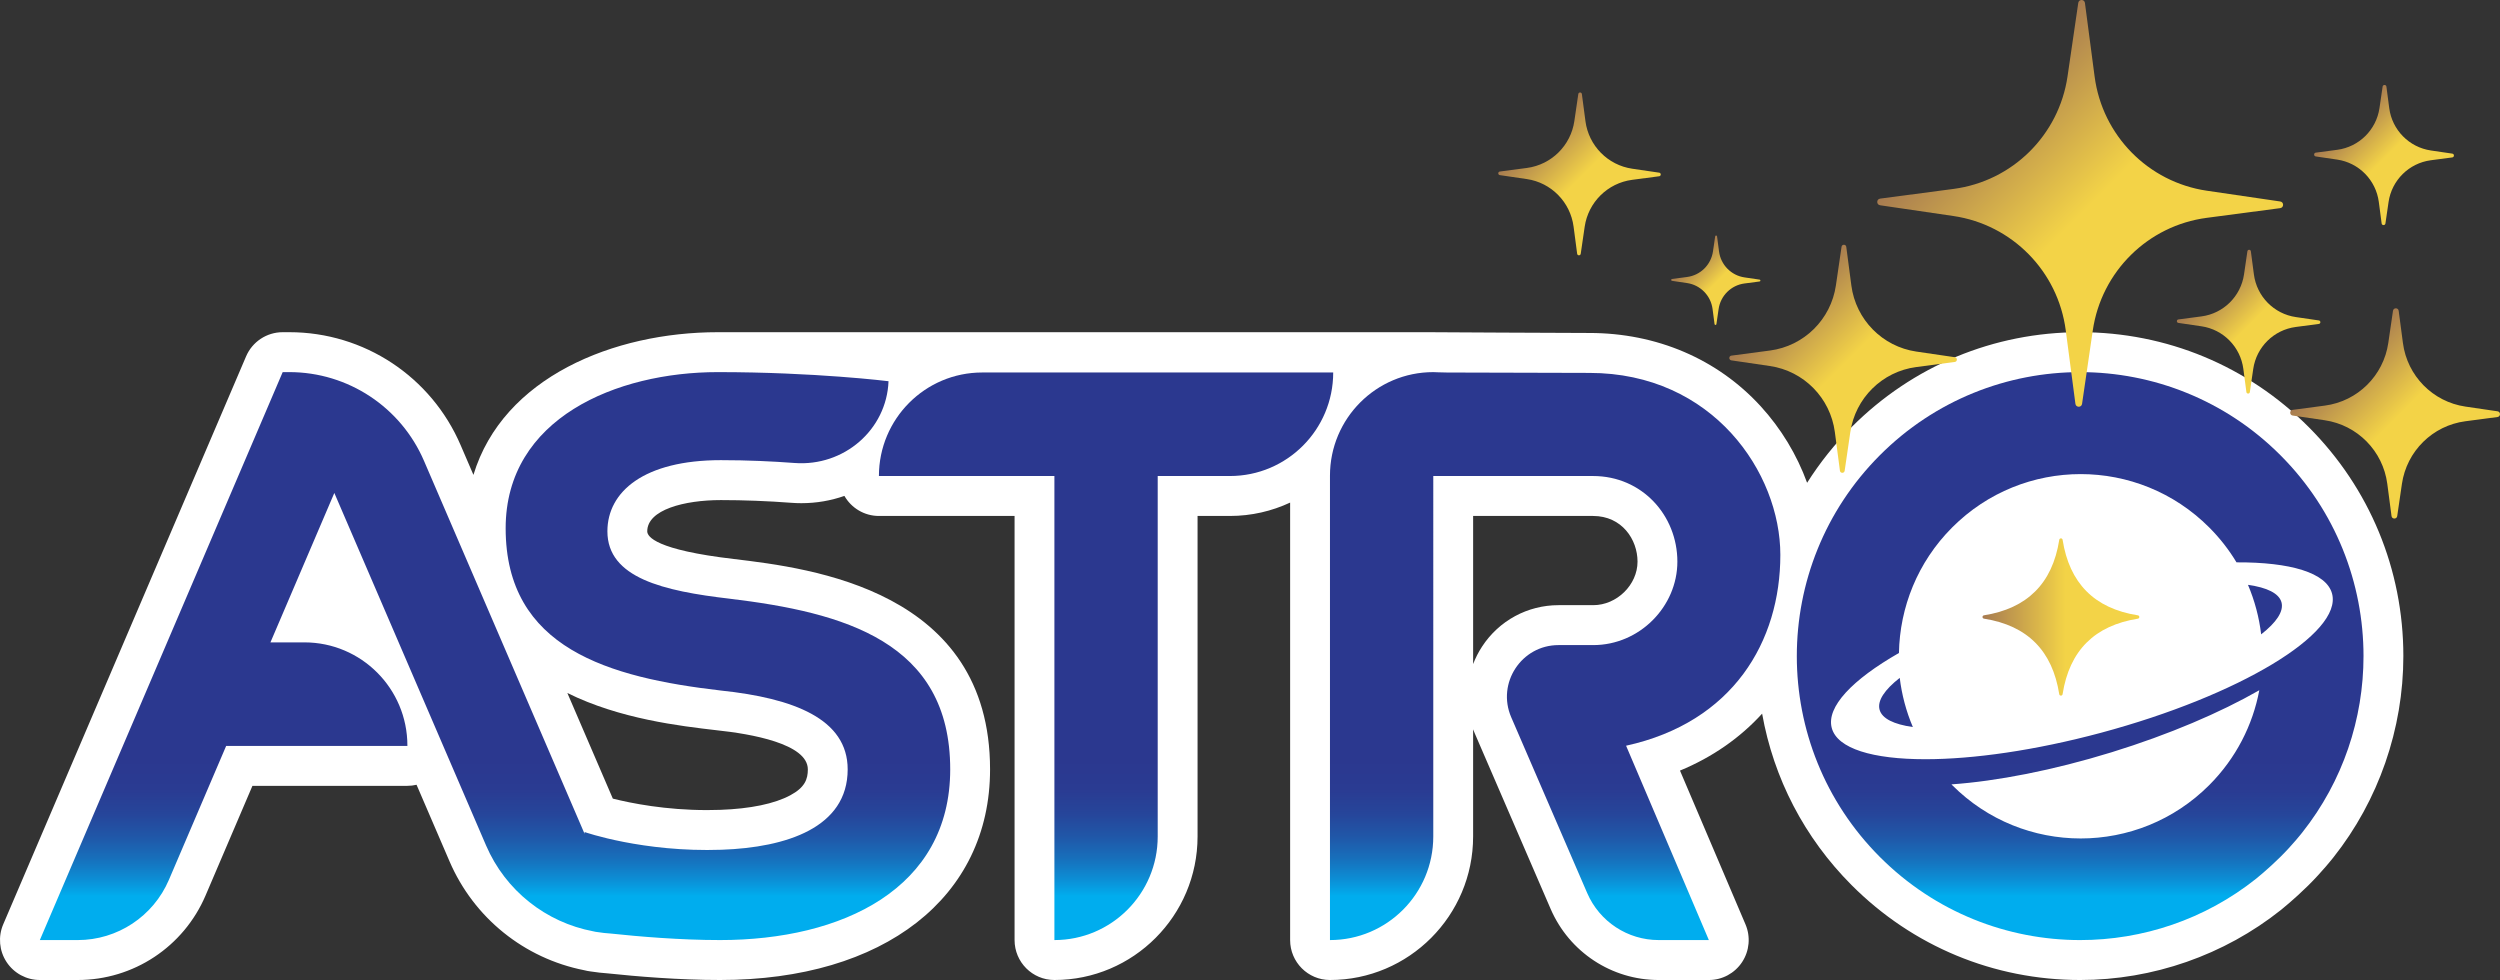 <?xml version="1.0" encoding="utf-8"?>
<!DOCTYPE svg PUBLIC "-//W3C//DTD SVG 1.0//EN" "http://www.w3.org/TR/2001/REC-SVG-20010904/DTD/svg10.dtd">
<svg version="1.0" id="Livello_1" xmlns="http://www.w3.org/2000/svg" xmlns:xlink="http://www.w3.org/1999/xlink" x="0px" y="0px" width="500px" height="196px" viewBox="0 0 500 196" enable-background="new 0 0 500 196" xml:space="preserve">
<rect x="0" y="0" width="500" height="196" fill="#333333" stroke="none"/>
<g>
	<defs>
		<rect id="SVGID_1_" width="499.999" height="196"/>
	</defs>
	<clipPath id="SVGID_2_">
		<use xlink:href="#SVGID_1_"  overflow="visible"/>
	</clipPath>
	<path clip-path="url(#SVGID_2_)" fill="#FFFFFF" d="M461.738,85.411c-12.208-12.233-28.44-18.973-45.705-18.973
		c-17.267,0-33.499,6.739-45.708,18.974c-3.411,3.419-6.378,7.163-8.905,11.146c-2.031-5.574-5.188-10.837-9.311-15.337
		c-8.645-9.432-20.799-14.626-34.225-14.626c-5.019,0-30.882-0.15-30.904-0.15c-0.108-0.004-123.667-0.007-143.429-0.007
		c-20.793,0-42.948,9.011-48.866,28.538l-2.541-5.902c-5.89-13.75-19.343-22.636-34.274-22.636h-1.333
		c-3.189,0-6.07,1.904-7.325,4.841L0.644,184.868c-1.055,2.467-0.802,5.302,0.672,7.542c1.475,2.24,3.975,3.59,6.653,3.59h7.578
		c11.14,0,21.174-6.631,25.561-16.892l9.38-21.941h30.991c0.631,0,1.244-0.074,1.832-0.215l6.593,15.314
		c4.857,11.285,14.921,19.409,26.96,21.783c0.37,0.093,0.812,0.188,1.288,0.245l0.13,0.015c1.074,0.168,2.159,0.29,3.232,0.363
		c5.73,0.609,14.233,1.327,22.509,1.327c32.797,0,53.989-16.534,53.989-42.123c0-35.9-35.851-40.223-51.192-42.071
		c-15.678-1.827-17.37-4.483-17.37-5.54c0-4.317,7.397-6.249,14.729-6.249c4.58,0,9.334,0.184,14.134,0.546
		c0.654,0.049,1.315,0.074,1.967,0.074c3.021,0,5.915-0.514,8.601-1.457c1.375,2.395,3.95,4.012,6.904,4.012h27.13v84.822
		c0,4.411,3.567,7.986,7.968,7.986c15.787,0,28.63-12.872,28.63-28.693v-64.115h6.47c4.3,0,8.38-0.963,12.043-2.674v87.496
		c0,4.411,3.569,7.986,7.969,7.986c15.787,0,28.63-12.872,28.63-28.693v-21.44c0.097,0.255,0.2,0.508,0.308,0.759l15.195,35.158
		c3.732,8.636,12.213,14.217,21.604,14.217h10.042c2.676,0,5.175-1.346,6.648-3.584c1.477-2.239,1.73-5.071,0.68-7.538
		l-13.103-30.76c6.499-2.687,12.033-6.559,16.427-11.389c2.3,12.921,8.446,24.82,17.901,34.297
		c12.209,12.236,28.439,18.975,45.707,18.974h0.009c14.536,0,28.79-4.972,40.155-14.017c0.109-0.088,2.706-2.174,5.434-4.869
		c2.84-2.806,5.021-5.596,5.072-5.662c9.008-11.37,13.969-25.66,13.969-40.233C480.671,113.917,473.947,97.648,461.738,85.411
		 M143.346,146.052c6.805,0.715,18.222,2.684,18.222,7.825c0,1.979-0.599,3.62-3.521,5.186c-3.154,1.692-7.992,2.695-13.991,2.906
		c-0.9,0.031-1.786,0.047-2.654,0.047c-8.294,0-15.13-1.361-18.837-2.293l-9.096-21.124
		C123.936,143.793,136.011,145.199,143.346,146.052 M318.646,121.033h-6.946c-6.176,0-11.887,3.089-15.275,8.264
		c-0.733,1.117-1.333,2.298-1.8,3.518v-29.623h23.985c5.779,0,8.896,4.707,8.896,9.137
		C327.505,116.965,323.365,121.033,318.646,121.033"/>
</g>
<g>
	<defs>
		<path id="SVGID_3_" d="M375.913,141.931c0.479,1.79,2.872,2.944,6.657,3.477c-1.344-3.162-2.217-6.475-2.622-9.833
			C376.935,137.935,375.433,140.137,375.913,141.931 M452.232,126.872c3.04-2.377,4.549-4.594,4.067-6.4
			c-0.481-1.803-2.894-2.969-6.704-3.505C450.947,120.15,451.827,123.488,452.232,126.872 M390.432,157.021l-0.141-0.145
			c9.104-0.646,20.283-2.799,32.063-6.432c11.474-3.542,21.692-7.923,29.508-12.399c-1.308,6.95-4.645,13.596-10.015,18.976
			c-7.101,7.115-16.404,10.673-25.708,10.673S397.532,164.137,390.432,157.021 M366.35,145.59
			c-1.124-4.205,4.14-9.674,13.441-14.994c0.162-9.102,3.708-18.157,10.641-25.104c7.101-7.116,16.404-10.673,25.708-10.673
			s18.607,3.557,25.708,10.673c2.143,2.146,3.959,4.491,5.453,6.978c10.703-0.053,17.984,2.046,19.11,6.252
			c2.125,7.948-18.552,20.403-46.183,27.826c-13.194,3.543-25.588,5.296-35.169,5.296
			C374.577,151.843,367.459,149.742,366.35,145.59 M375.961,91.059c-11.064,11.091-16.598,25.625-16.598,40.161
			c-0.001,14.535,5.533,29.07,16.598,40.159c11.064,11.09,25.568,16.636,40.072,16.635c12.453,0.001,24.91-4.09,35.188-12.27
			c0,0,2.352-1.883,4.813-4.317c2.506-2.473,4.427-4.941,4.427-4.941c8.161-10.301,12.241-22.784,12.241-35.266
			c0-14.536-5.533-29.07-16.599-40.161c-11.064-11.089-25.568-16.634-40.07-16.634C401.529,74.425,387.025,79.97,375.961,91.059"/>
	</defs>
	<clipPath id="SVGID_4_">
		<use xlink:href="#SVGID_3_"  overflow="visible"/>
	</clipPath>
	
		<linearGradient id="SVGID_5_" gradientUnits="userSpaceOnUse" x1="-4.251" y1="2.029" x2="-3.434" y2="2.029" gradientTransform="matrix(0 -46.439 -46.439 0 510.282 -7.77)">
		<stop  offset="0" style="stop-color:#00ADEE"/>
		<stop  offset="0.275" style="stop-color:#00ADEE"/>
		<stop  offset="0.364" style="stop-color:#0C8ED5"/>
		<stop  offset="0.474" style="stop-color:#176FBB"/>
		<stop  offset="0.589" style="stop-color:#2057A8"/>
		<stop  offset="0.71" style="stop-color:#26459A"/>
		<stop  offset="0.841" style="stop-color:#2A3B92"/>
		<stop  offset="1" style="stop-color:#2B388F"/>
	</linearGradient>
	<rect x="359.362" y="74.425" clip-path="url(#SVGID_4_)" fill="url(#SVGID_5_)" width="113.34" height="113.59"/>
</g>
<g>
	<defs>
		<path id="SVGID_6_" d="M101.131,105.653c0,24.035,20.662,29.852,43.046,32.455c14.557,1.531,25.358,5.664,25.358,15.769
			c0,11.634-12.217,15.617-25.201,16.073c-15.735,0.552-27.41-3.539-27.41-3.539l-0.017,0.332l-32.086-74.52
			c-4.625-10.798-15.225-17.799-26.951-17.799h-1.333L7.968,188.014h7.579c7.937,0,15.11-4.74,18.236-12.051l11.451-26.782h36.245
			v-0.059c0-11.403-9.224-20.647-20.602-20.647h-6.789L66.866,98.59l30.354,70.513c3.891,9.039,11.991,15.377,21.416,17.157
			c0.168,0.046,0.337,0.091,0.517,0.111c0.072,0.009,0.155,0.019,0.229,0.027c0.927,0.15,1.865,0.257,2.813,0.316
			c5.476,0.585,13.792,1.299,21.827,1.299c24.419,0,46.021-10.257,46.021-34.137c0-25.565-21.29-31.384-44.142-34.139
			c-13.149-1.531-24.42-4.133-24.42-13.472c0-7.961,7.357-14.235,22.697-14.235c5.31,0,10.311,0.234,14.734,0.567
			c9.884,0.745,18.425-6.664,18.793-16.353c0,0-14.655-1.821-34.153-1.821C123.359,74.425,101.131,83.61,101.131,105.653"/>
	</defs>
	<clipPath id="SVGID_7_">
		<use xlink:href="#SVGID_6_"  overflow="visible"/>
	</clipPath>
	
		<linearGradient id="SVGID_8_" gradientUnits="userSpaceOnUse" x1="-4.251" y1="0.482" x2="-3.434" y2="0.482" gradientTransform="matrix(0 -46.439 -46.439 0 121.438 -7.77)">
		<stop  offset="0" style="stop-color:#00ADEE"/>
		<stop  offset="0.275" style="stop-color:#00ADEE"/>
		<stop  offset="0.364" style="stop-color:#0C8ED5"/>
		<stop  offset="0.474" style="stop-color:#176FBB"/>
		<stop  offset="0.589" style="stop-color:#2057A8"/>
		<stop  offset="0.71" style="stop-color:#26459A"/>
		<stop  offset="0.841" style="stop-color:#2A3B92"/>
		<stop  offset="1" style="stop-color:#2B388F"/>
	</linearGradient>
	<rect x="7.968" y="74.425" clip-path="url(#SVGID_7_)" fill="url(#SVGID_8_)" width="182.075" height="113.589"/>
</g>
<g>
	<defs>
		<path id="SVGID_9_" d="M265.994,95.132v92.882c11.411,0,20.662-9.271,20.662-20.707V95.204h31.954
			c9.82,0,16.864,7.9,16.864,17.124c0,8.968-7.549,16.691-16.828,16.691h-6.947c-7.414,0-12.402,7.613-9.455,14.432l15.194,35.157
			c2.467,5.711,8.084,9.405,14.292,9.405h10.041l-16.556-38.869c21.404-4.703,30.854-20.87,30.854-38.166
			c0-16.415-13.482-36.396-38.186-36.396c-5.021,0-17.399-0.04-28.484-0.079c-0.933-0.003-2.745-0.078-2.745-0.078
			C275.244,74.425,265.994,83.695,265.994,95.132"/>
	</defs>
	<clipPath id="SVGID_10_">
		<use xlink:href="#SVGID_9_"  overflow="visible"/>
	</clipPath>
	
		<linearGradient id="SVGID_11_" gradientUnits="userSpaceOnUse" x1="-4.251" y1="1.518" x2="-3.434" y2="1.518" gradientTransform="matrix(0 -46.439 -46.439 0 381.5 -7.77)">
		<stop  offset="0" style="stop-color:#00ADEE"/>
		<stop  offset="0.275" style="stop-color:#00ADEE"/>
		<stop  offset="0.364" style="stop-color:#0C8ED5"/>
		<stop  offset="0.474" style="stop-color:#176FBB"/>
		<stop  offset="0.589" style="stop-color:#2057A8"/>
		<stop  offset="0.71" style="stop-color:#26459A"/>
		<stop  offset="0.841" style="stop-color:#2A3B92"/>
		<stop  offset="1" style="stop-color:#2B388F"/>
	</linearGradient>
	<rect x="265.994" y="74.425" clip-path="url(#SVGID_10_)" fill="url(#SVGID_11_)" width="90.076" height="113.589"/>
</g>
<g>
	<defs>
		<path id="SVGID_12_" d="M196.444,74.498c-11.41,0-20.661,9.271-20.661,20.706h35.098v92.81c11.411,0,20.661-9.271,20.661-20.707
			V95.204h14.438c11.411,0,20.661-9.271,20.661-20.706H196.444z"/>
	</defs>
	<clipPath id="SVGID_13_">
		<use xlink:href="#SVGID_12_"  overflow="visible"/>
	</clipPath>
	
		<linearGradient id="SVGID_14_" gradientUnits="userSpaceOnUse" x1="-4.251" y1="1.078" x2="-3.434" y2="1.078" gradientTransform="matrix(0 -46.439 -46.439 0 271.313 -7.77)">
		<stop  offset="0" style="stop-color:#00ADEE"/>
		<stop  offset="0.275" style="stop-color:#00ADEE"/>
		<stop  offset="0.364" style="stop-color:#0C8ED5"/>
		<stop  offset="0.474" style="stop-color:#176FBB"/>
		<stop  offset="0.589" style="stop-color:#2057A8"/>
		<stop  offset="0.71" style="stop-color:#26459A"/>
		<stop  offset="0.841" style="stop-color:#2A3B92"/>
		<stop  offset="1" style="stop-color:#2B388F"/>
	</linearGradient>
	<rect x="175.784" y="74.498" clip-path="url(#SVGID_13_)" fill="url(#SVGID_14_)" width="90.857" height="113.516"/>
</g>
<g>
	<defs>
		<path id="SVGID_15_" d="M411.852,107.966c-1.377,8.792-6.48,13.738-15.058,15.096c-0.39,0.061-0.39,0.609,0.001,0.671
			c8.766,1.38,13.699,6.497,15.052,15.1c0.063,0.39,0.609,0.389,0.672,0c1.376-8.789,6.479-13.737,15.054-15.096
			c0.39-0.061,0.39-0.609-0.001-0.671c-8.768-1.38-13.695-6.499-15.05-15.1c-0.03-0.194-0.183-0.293-0.335-0.293
			S411.882,107.771,411.852,107.966"/>
	</defs>
	<clipPath id="SVGID_16_">
		<use xlink:href="#SVGID_15_"  overflow="visible"/>
	</clipPath>
	
		<linearGradient id="SVGID_17_" gradientUnits="userSpaceOnUse" x1="-2.335" y1="-5.519" x2="-1.519" y2="-5.519" gradientTransform="matrix(38.467 0 0 -38.467 486.315 -88.857)">
		<stop  offset="0" style="stop-color:#A77B50"/>
		<stop  offset="0.528" style="stop-color:#F3D347"/>
		<stop  offset="1" style="stop-color:#F3D347"/>
	</linearGradient>
	<rect x="396.404" y="107.673" clip-path="url(#SVGID_16_)" fill="url(#SVGID_17_)" width="31.558" height="31.549"/>
</g>
<g>
	<defs>
		<path id="SVGID_18_" d="M368.308,49.361l-1.128,7.723c-0.993,6.804-6.375,12.121-13.179,13.02l-7.721,1.02
			c-0.55,0.073-0.557,0.867-0.007,0.949l7.705,1.129c6.79,0.996,12.096,6.389,12.992,13.208l1.017,7.738
			c0.072,0.551,0.866,0.558,0.946,0.007l1.128-7.723c0.993-6.806,6.375-12.123,13.179-13.021l7.722-1.021
			c0.549-0.07,0.555-0.867,0.006-0.947l-7.705-1.13c-6.791-0.997-12.096-6.39-12.992-13.208l-1.017-7.738
			c-0.037-0.277-0.256-0.416-0.474-0.416S368.348,49.087,368.308,49.361"/>
	</defs>
	<clipPath id="SVGID_19_">
		<use xlink:href="#SVGID_18_"  overflow="visible"/>
	</clipPath>
	
		<linearGradient id="SVGID_20_" gradientUnits="userSpaceOnUse" x1="2.565" y1="5.42" x2="3.382" y2="5.42" gradientTransform="matrix(28.358 28.358 -28.358 28.358 437.943 -166.233)">
		<stop  offset="0" style="stop-color:#A77B50"/>
		<stop  offset="0.528" style="stop-color:#F3D347"/>
		<stop  offset="1" style="stop-color:#F3D347"/>
	</linearGradient>
	<polygon clip-path="url(#SVGID_19_)" fill="url(#SVGID_20_)" points="322.898,71.828 368.62,117.651 414.342,71.828 368.62,26.004 
			"/>
</g>
<g>
	<defs>
		<path id="SVGID_21_" d="M343.035,47.261l-0.442,3.029c-0.39,2.669-2.5,4.755-5.169,5.106l-3.03,0.4
			c-0.215,0.029-0.217,0.34-0.001,0.372l3.022,0.443c2.664,0.391,4.744,2.507,5.096,5.181l0.399,3.036
			c0.027,0.216,0.34,0.218,0.371,0.003l0.441-3.029c0.39-2.67,2.501-4.756,5.17-5.108l3.029-0.399
			c0.216-0.029,0.218-0.341,0.002-0.372l-3.023-0.444c-2.663-0.39-4.743-2.506-5.096-5.181l-0.398-3.034
			c-0.015-0.109-0.1-0.164-0.186-0.164C343.136,47.1,343.05,47.152,343.035,47.261"/>
	</defs>
	<clipPath id="SVGID_22_">
		<use xlink:href="#SVGID_21_"  overflow="visible"/>
	</clipPath>
	
		<linearGradient id="SVGID_23_" gradientUnits="userSpaceOnUse" x1="6.815" y1="13.713" x2="7.633" y2="13.713" gradientTransform="matrix(11.124 11.124 -11.124 11.124 415.33 -176.837)">
		<stop  offset="0" style="stop-color:#A77B50"/>
		<stop  offset="0.528" style="stop-color:#F3D347"/>
		<stop  offset="1" style="stop-color:#F3D347"/>
	</linearGradient>
	<polygon clip-path="url(#SVGID_22_)" fill="url(#SVGID_23_)" points="325.223,56.073 343.158,74.048 361.093,56.073 
		343.158,38.098 	"/>
</g>
<g>
	<defs>
		<path id="SVGID_24_" d="M315.659,18.803l-0.79,5.41c-0.716,4.901-4.592,8.73-9.492,9.377l-5.409,0.715
			c-0.416,0.055-0.42,0.656-0.005,0.719l5.398,0.79c4.891,0.718,8.712,4.603,9.356,9.513l0.713,5.421
			c0.055,0.418,0.657,0.422,0.716,0.007l0.791-5.411c0.716-4.901,4.592-8.731,9.491-9.378l5.409-0.714
			c0.416-0.056,0.422-0.657,0.005-0.719l-5.398-0.791c-4.891-0.718-8.711-4.601-9.356-9.513l-0.713-5.421
			c-0.027-0.21-0.193-0.315-0.359-0.315C315.854,18.492,315.689,18.596,315.659,18.803"/>
	</defs>
	<clipPath id="SVGID_25_">
		<use xlink:href="#SVGID_24_"  overflow="visible"/>
	</clipPath>
	
		<linearGradient id="SVGID_26_" gradientUnits="userSpaceOnUse" x1="4.053" y1="7.495" x2="4.87" y2="7.495" gradientTransform="matrix(20.26 20.26 -20.26 20.26 377.332 -207.449)">
		<stop  offset="0" style="stop-color:#A77B50"/>
		<stop  offset="0.528" style="stop-color:#F3D347"/>
		<stop  offset="1" style="stop-color:#F3D347"/>
	</linearGradient>
	<polygon clip-path="url(#SVGID_25_)" fill="url(#SVGID_26_)" points="283.245,34.83 315.903,67.561 348.561,34.83 315.903,2.101 	
		"/>
</g>
<g>
	<defs>
		<path id="SVGID_27_" d="M416.301,0c-0.299,0.007-0.593,0.197-0.648,0.576l-2.145,14.691c-1.718,11.769-11.023,20.962-22.79,22.516
			l-14.688,1.939c-0.771,0.102-0.78,1.22-0.008,1.333l14.658,2.149c11.742,1.723,20.916,11.049,22.467,22.84l1.935,14.721
			c0.102,0.774,1.218,0.783,1.33,0.01l2.145-14.691c1.718-11.769,11.024-20.963,22.79-22.516l14.688-1.939
			c0.773-0.102,0.781-1.221,0.01-1.334l-14.658-2.148c-11.743-1.723-20.917-11.049-22.466-22.84l-1.936-14.721
			c-0.051-0.383-0.348-0.579-0.65-0.586H416.301z"/>
	</defs>
	<clipPath id="SVGID_28_">
		<use xlink:href="#SVGID_27_"  overflow="visible"/>
	</clipPath>
	
		<linearGradient id="SVGID_29_" gradientUnits="userSpaceOnUse" x1="1.444" y1="3.22" x2="2.261" y2="3.22" gradientTransform="matrix(50.483 50.483 -50.483 50.483 485.032 -215.301)">
		<stop  offset="0" style="stop-color:#A77B50"/>
		<stop  offset="0.528" style="stop-color:#F3D347"/>
		<stop  offset="1" style="stop-color:#F3D347"/>
	</linearGradient>
	<polygon clip-path="url(#SVGID_28_)" fill="url(#SVGID_29_)" points="334.565,40.775 416.032,122.422 497.499,40.775 
		416.032,-40.873 	"/>
</g>
<g>
	<defs>
		<path id="SVGID_30_" d="M478.598,62.152l-0.939,6.434c-0.956,6.55-6.135,11.668-12.684,12.533l-6.432,0.848
			c-0.661,0.088-0.668,1.045-0.008,1.143l6.419,0.941c6.535,0.959,11.641,6.15,12.504,12.711l0.847,6.447
			c0.087,0.664,1.043,0.67,1.14,0.008l0.939-6.433c0.956-6.55,6.136-11.667,12.684-12.532l6.433-0.85
			c0.662-0.086,0.669-1.045,0.008-1.142l-6.419-0.941c-6.536-0.958-11.642-6.149-12.503-12.712l-0.849-6.446
			c-0.044-0.334-0.307-0.501-0.57-0.501C478.906,61.66,478.646,61.824,478.598,62.152"/>
	</defs>
	<clipPath id="SVGID_31_">
		<use xlink:href="#SVGID_30_"  overflow="visible"/>
	</clipPath>
	
		<linearGradient id="SVGID_32_" gradientUnits="userSpaceOnUse" x1="2.244" y1="6.294" x2="3.061" y2="6.294" gradientTransform="matrix(26.212 26.212 -26.212 26.212 574.426 -151.796)">
		<stop  offset="0" style="stop-color:#A77B50"/>
		<stop  offset="0.528" style="stop-color:#F3D347"/>
		<stop  offset="1" style="stop-color:#F3D347"/>
	</linearGradient>
	<polygon clip-path="url(#SVGID_31_)" fill="url(#SVGID_32_)" points="436.812,82.77 479.021,125.072 521.231,82.77 479.021,40.466 
			"/>
</g>
<g>
	<defs>
		<path id="SVGID_33_" d="M476.522,17.32l-0.626,4.288c-0.638,4.366-4.09,7.776-8.454,8.353l-4.286,0.566
			c-0.441,0.058-0.446,0.695-0.005,0.76l4.276,0.629c4.357,0.637,7.761,4.098,8.335,8.473l0.565,4.296
			c0.058,0.442,0.694,0.446,0.759,0.005l0.626-4.287c0.637-4.365,4.09-7.776,8.455-8.353l4.286-0.565
			c0.44-0.059,0.445-0.697,0.005-0.762l-4.277-0.627c-4.356-0.639-7.76-4.1-8.335-8.475l-0.563-4.296
			c-0.03-0.222-0.205-0.334-0.382-0.334C476.728,16.991,476.555,17.101,476.522,17.32"/>
	</defs>
	<clipPath id="SVGID_34_">
		<use xlink:href="#SVGID_33_"  overflow="visible"/>
	</clipPath>
	
		<linearGradient id="SVGID_35_" gradientUnits="userSpaceOnUse" x1="3.666" y1="9.758" x2="4.483" y2="9.758" gradientTransform="matrix(17.471 17.471 -17.471 17.471 576.078 -210.666)">
		<stop  offset="0" style="stop-color:#A77B50"/>
		<stop  offset="0.528" style="stop-color:#F3D347"/>
		<stop  offset="1" style="stop-color:#F3D347"/>
	</linearGradient>
	<polygon clip-path="url(#SVGID_34_)" fill="url(#SVGID_35_)" points="448.671,31.062 476.805,59.258 504.938,31.062 476.805,2.865 
			"/>
</g>
<g>
	<defs>
		<path id="SVGID_36_" d="M449.479,50.253l-0.675,4.624c-0.642,4.391-4.113,7.82-8.503,8.401l-4.622,0.608
			c-0.402,0.054-0.406,0.636-0.005,0.695l4.613,0.676c4.381,0.643,7.803,4.122,8.381,8.521l0.609,4.634
			c0.053,0.403,0.635,0.407,0.693,0.004l0.675-4.622c0.64-4.392,4.112-7.821,8.502-8.4l4.623-0.61
			c0.402-0.053,0.407-0.636,0.004-0.695l-4.613-0.676c-4.381-0.642-7.802-4.121-8.382-8.521l-0.608-4.632
			c-0.025-0.203-0.187-0.306-0.347-0.306C449.667,49.953,449.508,50.054,449.479,50.253"/>
	</defs>
	<clipPath id="SVGID_37_">
		<use xlink:href="#SVGID_36_"  overflow="visible"/>
	</clipPath>
	
		<linearGradient id="SVGID_38_" gradientUnits="userSpaceOnUse" x1="3.542" y1="9.143" x2="4.36" y2="9.143" gradientTransform="matrix(17.907 17.907 -17.907 17.907 542.644 -170.09)">
		<stop  offset="0" style="stop-color:#A77B50"/>
		<stop  offset="0.528" style="stop-color:#F3D347"/>
		<stop  offset="1" style="stop-color:#F3D347"/>
	</linearGradient>
	<polygon clip-path="url(#SVGID_37_)" fill="url(#SVGID_38_)" points="420.872,64.387 449.725,93.304 478.578,64.387 449.725,35.47 
			"/>
</g>
</svg>
